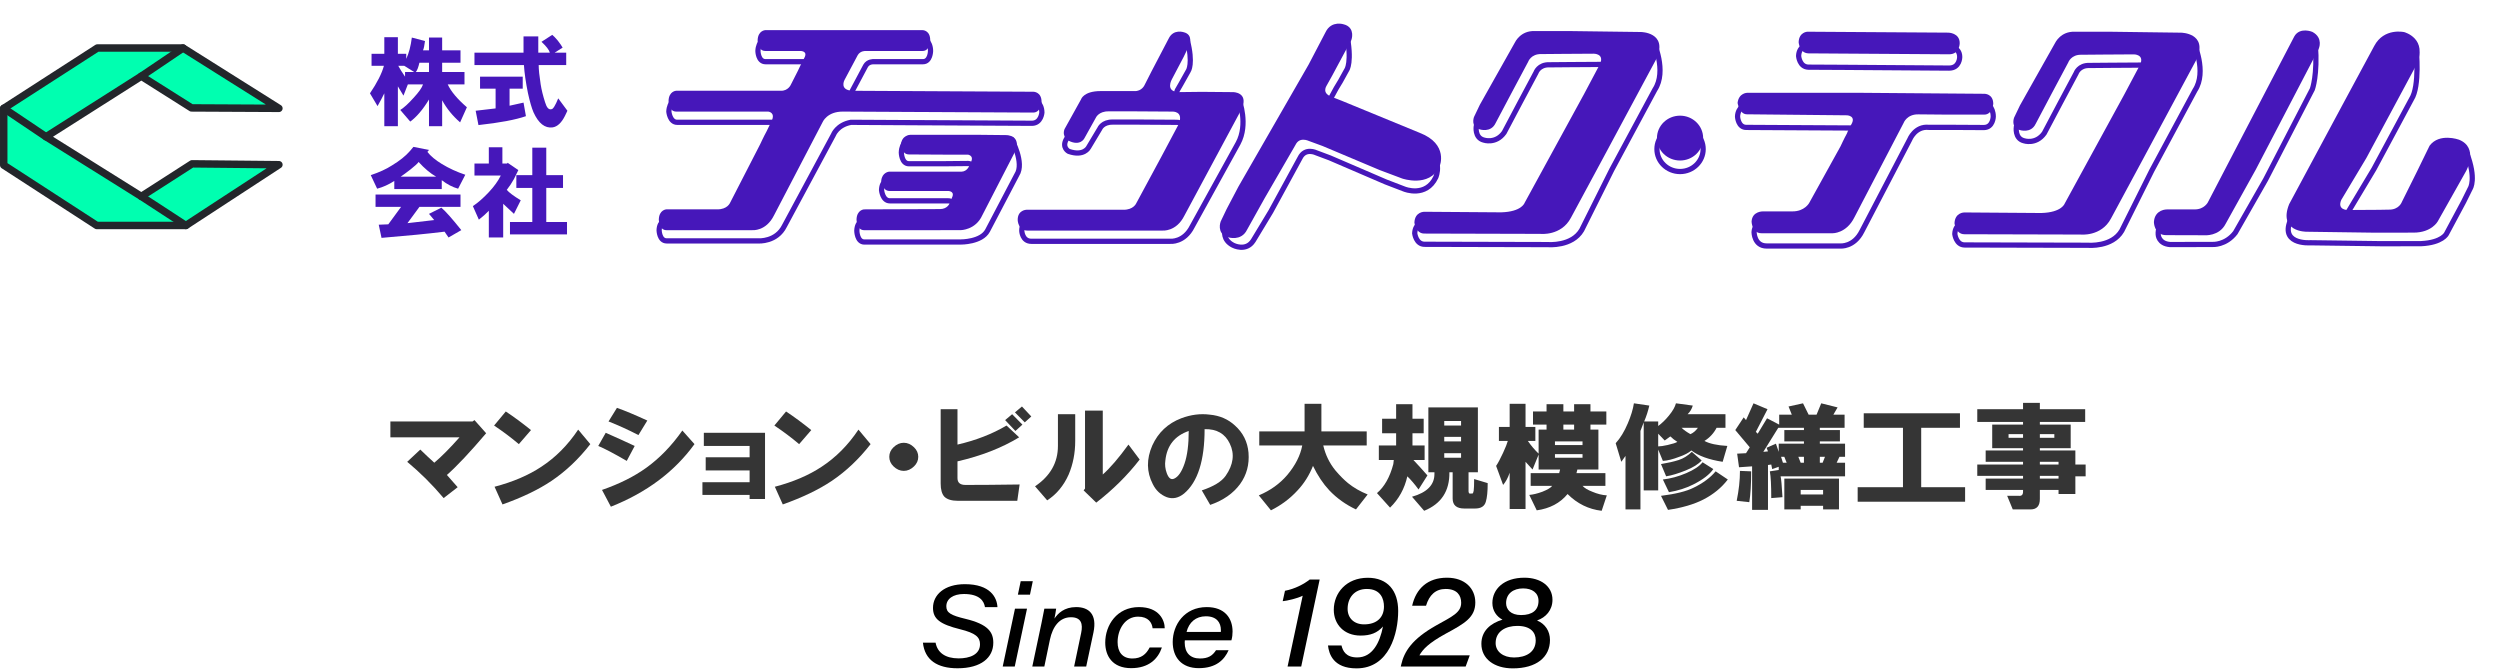 <?xml version="1.0" encoding="UTF-8" standalone="no"?><!DOCTYPE svg PUBLIC "-//W3C//DTD SVG 1.1//EN" "http://www.w3.org/Graphics/SVG/1.1/DTD/svg11.dtd"><svg width="100%" height="100%" viewBox="0 0 1373 368" version="1.1" xmlns="http://www.w3.org/2000/svg" xmlns:xlink="http://www.w3.org/1999/xlink" xml:space="preserve" xmlns:serif="http://www.serif.com/" style="fill-rule:evenodd;clip-rule:evenodd;stroke-linecap:round;stroke-linejoin:round;stroke-miterlimit:10;"><path d="M214.397,231.463l45.154,-0l1.025,-0.746l6.417,7.221c-8.896,10.458 -16.08,18.1 -21.555,22.912l5.905,6.725l-7.696,5.975c-6.159,-7.304 -12.829,-13.945 -20.013,-19.92l7.184,-6.725c2.562,2.491 5.129,4.9 7.695,7.22c3.934,-3.316 8.55,-7.966 13.855,-13.945l-37.971,-0l-0,-8.717Z" style="fill:#353535;fill-rule:nonzero;"/><path d="M271.609,267.325c10.091,-2.654 18.641,-6.308 25.654,-10.958c7.867,-5.146 14.625,-11.954 20.271,-20.421l6.666,7.971c-6.325,8.133 -13.425,14.858 -21.291,20.171c-7.184,4.817 -16.163,9.133 -26.938,12.95l-4.362,-9.713Zm-0.254,-33.62l6.412,-7.721c4.271,2.825 8.892,6.225 13.854,10.212l-6.671,7.721c-4.104,-3.487 -8.637,-6.887 -13.595,-10.212" style="fill:#353535;fill-rule:nonzero;"/><path d="M334.208,231.463l4.617,-7.471c4.275,1.496 9.833,3.821 16.679,6.975l-4.875,7.967c-5.817,-2.988 -11.292,-5.479 -16.421,-7.471m-3.591,37.604c9.575,-3.317 17.7,-7.383 24.37,-12.2c7.355,-5.312 13.938,-12.121 19.759,-20.425l6.666,7.475c-10.945,15.108 -26.254,26.567 -45.92,34.367l-4.875,-9.217Zm-2.055,-24.154l4.105,-7.225c5.3,2.329 10.604,4.733 15.908,7.225l-4.363,8.217c-7.183,-4.146 -12.4,-6.888 -15.65,-8.217" style="fill:#353535;fill-rule:nonzero;"/><path d="M385.774,264.836l25.912,-0l0,-6.475l-24.116,-0l-0,-7.225l24.116,-0l0,-6.225l-25.141,-0l-0,-7.221l33.608,-0l-0,36.358l-8.467,0l0,-2.241l-25.912,-0l-0,-6.971Z" style="fill:#353535;fill-rule:nonzero;"/><path d="M425.541,267.325c10.091,-2.654 18.641,-6.308 25.654,-10.958c7.867,-5.146 14.625,-11.954 20.271,-20.421l6.666,7.971c-6.325,8.133 -13.425,14.858 -21.291,20.171c-7.184,4.817 -16.163,9.133 -26.938,12.95l-4.362,-9.713Zm-0.254,-33.62l6.412,-7.721c4.271,2.825 8.892,6.225 13.854,10.212l-6.671,7.721c-4.104,-3.487 -8.637,-6.887 -13.595,-10.212" style="fill:#353535;fill-rule:nonzero;"/><path d="M496.349,258.61c-2.054,-0 -3.937,-0.83 -5.646,-2.492c-1.537,-1.492 -2.308,-3.238 -2.308,-5.229c0,-1.992 0.771,-3.738 2.308,-5.229c1.709,-1.659 3.592,-2.492 5.646,-2.492c2.054,-0 3.933,0.833 5.646,2.492c1.537,1.491 2.308,3.237 2.308,5.229c0,1.991 -0.771,3.737 -2.308,5.229c-1.713,1.662 -3.592,2.492 -5.646,2.492" style="fill:#353535;fill-rule:nonzero;"/><path d="M557.409,226.482l3.846,-3.237l5.133,5.479l-3.592,3.238l-5.387,-5.48Zm-5.388,4.234l3.846,-3.238l5.646,5.729l-3.85,3.484l-5.642,-5.975Zm-26.171,-5.975l0,19.425c10.092,-2.325 19.071,-5.813 26.938,-10.463l6.929,6.475c-9.579,5.817 -20.867,10.213 -33.867,13.2l0,9.217c0,2.487 1.455,3.733 4.363,3.733c8.037,0 17.958,-0.079 29.762,-0.25l-1.283,8.967l-32.583,-0c-3.425,-0 -5.9,-0.746 -7.438,-2.242c-1.375,-1.491 -2.054,-3.9 -2.054,-7.221l0,-40.841l9.233,-0Z" style="fill:#353535;fill-rule:nonzero;"/><path d="M595.122,269.318l0.771,-0.996l-0,-42.837l9.75,-0l-0,35.116c4.104,-3.65 8.804,-9.129 14.108,-16.437l6.158,8.221c-6.671,8.633 -14.625,16.52 -23.858,23.658l-6.929,-6.725Zm-26.684,-2.242c8.38,-5.641 12.575,-13.033 12.575,-22.166l0,-17.43l9.492,0l0,14.692c0,6.642 -1.2,12.788 -3.592,18.429c-2.737,6.146 -6.67,10.875 -11.8,14.196l-6.675,-7.721Z" style="fill:#353535;fill-rule:nonzero;"/><path d="M652.847,236.693c-7.695,2.658 -11.975,8.054 -12.829,16.187c-0.346,2.33 -0.087,4.65 0.771,6.975c1.025,2.825 2.392,3.821 4.104,2.988c2.221,-0.996 4.104,-3.738 5.646,-8.217c1.538,-4.483 2.308,-10.462 2.308,-17.933m11.8,40.596l-4.616,-7.971c6.496,-2.154 10.858,-4.813 13.083,-7.971c4.275,-6.137 5.042,-12.033 2.308,-17.679c-2.566,-5.479 -7.183,-8.133 -13.854,-7.971c0,17.271 -3.762,29.054 -11.287,35.367c-3.079,2.487 -6.246,3.15 -9.492,1.991c-3.425,-1.329 -5.987,-3.737 -7.696,-7.225c-3.425,-6.637 -3.508,-13.695 -0.258,-21.166c3.246,-7.138 8.55,-12.121 15.908,-14.942c5.3,-1.996 10.517,-2.654 15.65,-1.996c5.471,0.5 10.088,2.492 13.85,5.979c4.45,3.984 6.93,8.967 7.442,14.942c0.513,6.475 -1.025,12.204 -4.617,17.183c-3.766,5.15 -9.237,8.967 -16.421,11.459" style="fill:#353535;fill-rule:nonzero;"/><path d="M751.108,271.559l-6.413,8.217c-5.645,-2.654 -10.52,-6.142 -14.625,-10.459c-3.425,-3.65 -6.412,-8.133 -8.979,-13.445c-2.054,5.145 -4.875,9.629 -8.466,13.445c-4.105,4.484 -8.98,8.134 -14.625,10.959l-6.667,-8.217c6.325,-2.654 11.542,-6.392 15.646,-11.208c4.446,-5.313 7.183,-10.709 8.212,-16.188l-23.604,0l0,-7.721l24.883,0l0,-15.191l9.238,-0l-0,15.191l24.887,0l0,7.721l-23.858,0c1.192,5.146 3.417,9.713 6.667,13.696c2.396,2.825 4.704,5.15 6.929,6.975c3.079,2.488 6.671,4.567 10.775,6.225" style="fill:#353535;fill-rule:nonzero;"/><path d="M793.179,251.387l9.238,0l-0,-2.492l-9.238,0l0,2.492Zm0,-8.967l9.238,0l-0,-2.487l-9.238,-0l0,2.487Zm0,-8.716l9.238,-0l-0,-2.492l-9.238,0l0,2.492Zm-5.387,26.65l-0,-0.996l-3.334,-0l0,-35.617l27.196,0l0,35.617l-5.133,-0l-0,10.458c-0,0.334 0.083,0.667 0.258,0.996c0.342,0.333 0.6,0.417 0.771,0.25l1.025,0c0.342,0 0.596,-0.5 0.771,-1.496c0.166,-1.158 0.254,-3.316 0.254,-6.475l7.442,2.242c-0,4.65 -0.346,8.054 -1.025,10.212c-0.688,2.488 -2.654,3.734 -5.904,3.734l-5.901,-0c-4.274,-0 -6.412,-1.829 -6.412,-5.479l0,-14.442l-1.796,-0c0.167,10.296 -4.45,17.346 -13.854,21.167l-6.671,-7.721c8.209,-2.321 12.313,-6.475 12.313,-12.45m-31.554,10.458c4.104,-3.487 7.095,-8.796 8.979,-15.937l0.258,-2.242l-8.212,-0l-0,-7.971l9.495,0l0,-6.725l-7.7,0l0,-7.967l7.7,0l0,-7.97l8.975,-0l0,7.97l6.159,0l-0,7.967l-6.159,0l0,6.725l6.671,0l0,7.971l-6.154,-0c2.221,2.325 4.783,5.146 7.696,8.467l-4.875,7.72c-2.054,-2.82 -4.104,-5.233 -6.158,-7.225c-1.538,6.813 -4.705,12.538 -9.492,17.188l-7.183,-7.971Z" style="fill:#353535;fill-rule:nonzero;"/><path d="M858.604,235.945l5.9,0l0,-2.737l-5.9,-0l0,2.737Zm-4.621,15.442l15.138,0l-0,-1.992l-15.138,0l0,1.992Zm0,-6.975l15.138,0l-0,-1.992l-15.138,0l0,1.992Zm-10.775,-2.237l-4.104,-0c1.709,2.487 3.675,4.816 5.904,6.97l0,-13.2l4.359,0l-0,-2.737l-7.442,-0l0,-7.225l7.442,-0l-0,-3.983l9.237,-0l0,3.983l5.9,-0l0,-3.983l8.979,-0l0,3.983l8.721,-0l0,7.225l-8.721,-0l0,2.737l4.363,0l-0,21.917l-11.546,0l-0.517,1.992l15.909,-0l-0,6.975l-12.571,-0c1.029,1.162 2.821,2.241 5.392,3.237c2.729,1.163 5.383,1.829 7.949,1.992l-2.82,8.467c-7.184,-0.834 -13.43,-3.905 -18.729,-9.213c-4.105,4.979 -9.75,7.967 -16.934,8.963l-4.104,-8.467c2.05,-0.163 4.446,-0.746 7.183,-1.742c2.909,-1.162 4.7,-2.241 5.388,-3.237l-11.8,-0l-0,-6.975l15.65,-0l0.512,-1.992l-11.8,0l0,-8.217l-3.337,8.217l-3.85,-4.233l-0,25.9l-8.721,-0l0,-19.925c-0.858,2.658 -2.054,4.9 -3.592,6.725l-3.85,-10.459c1.025,-1.495 2.309,-3.9 3.85,-7.225c1.367,-2.987 2.221,-5.141 2.567,-6.47l-4.875,-0l0,-7.721l5.9,-0l0,-12.704l8.721,-0l-0,12.704l5.387,-0l0,7.721Z" style="fill:#353535;fill-rule:nonzero;"/><path d="M923.513,234.95c1.192,1.162 2.821,2.325 4.875,3.487c1.537,-0.662 2.904,-1.825 4.104,-3.487l-8.979,-0Zm11.546,18.925l5.9,3.737c-2.054,2.988 -5.734,5.813 -11.034,8.467c-3.937,1.992 -8.383,3.404 -13.337,4.233l-3.338,-6.97c4.271,-0.5 8.55,-1.659 12.83,-3.488c4.27,-1.825 7.266,-3.817 8.979,-5.979m-18.988,26.15l-3.85,-7.717c8.042,-0.996 14.025,-2.491 17.963,-4.487c5.129,-2.488 9.146,-5.475 12.058,-8.963l6.671,4.484c-3.425,4.479 -7.871,8.137 -13.346,10.958c-5.129,2.65 -11.629,4.562 -19.496,5.725m13.084,-31.875l5.391,4.729c-1.712,1.992 -4.621,3.825 -8.725,5.479c-4.104,1.663 -7.696,2.742 -10.775,3.238l-2.825,-6.725c3.938,-0.659 7.188,-1.409 9.75,-2.238c2.567,-0.829 4.963,-2.325 7.184,-4.483m-7.95,-5.479c-1.371,-0.829 -2.655,-1.825 -3.85,-2.992l-3.08,2.246l-3.591,-3.738l-0,6.975c1.196,0 2.908,-0.25 5.133,-0.75c2.904,-0.662 4.7,-1.245 5.388,-1.741m-0.771,-21.171l9.237,1.246c-0.516,1.829 -1.454,3.404 -2.825,4.733l20.784,0l-0,7.471l-4.875,-0c-1.542,2.987 -3.763,5.396 -6.671,7.221c2.733,1.496 6.925,2.408 12.571,2.741l-2.567,8.717c-7.525,-1.162 -13.254,-3.237 -17.188,-6.225c-1.537,1.329 -3.766,2.488 -6.67,3.483c-3.421,1.334 -6.413,2.08 -8.98,2.242l-2.566,-6.225l-0,22.413l-7.954,-0l-0,-37.355l-1.796,4.73l-0,43.087l-8.209,0l0,-29.387l-2.308,3.237l-3.079,-10.212c2.567,-2.821 4.787,-6.475 6.671,-10.959c1.708,-3.983 2.821,-7.633 3.337,-10.958l8.463,1.246c-0.684,2.991 -1.625,5.896 -2.821,8.716l7.696,0l-0,2.492c2.054,-1.496 4.016,-3.4 5.904,-5.729c2.05,-2.488 3.333,-4.733 3.846,-6.725" style="fill:#353535;fill-rule:nonzero;"/><path d="M999.451,254.125l1.538,0l1.283,-3.237l-2.821,-0l0,3.237Zm-10.521,17.434l12.313,-0l-0,-2.492l-12.313,0l0,2.492Zm-1.283,-20.671l1.283,3.237l1.796,0l0,-3.237l-3.079,-0Zm-7.696,28.887l0,-16.933l30.017,0l-0,16.933l-8.725,0l-0,-1.991l-12.313,-0l0,1.991l-8.979,0Zm-1.796,-28.887l1.025,3.237l2.055,0l-1.284,-3.237l-1.796,-0Zm-2.82,-7.221l1.537,4.483l0,-4.483l13.854,0l0,-1.246l-10.775,0l0,-6.225l10.775,0l0,-1.246l-14.108,0l-8.213,13.2l2.567,-0.25l-0.771,-1.991l5.134,-2.242Zm-21.55,31.379c1.195,-5.808 1.795,-11.287 1.795,-16.437l6.159,0.25c-0,7.141 -0.346,12.787 -1.029,16.933l-6.925,-0.746Zm43.87,-47.316l2.563,-6.23l8.979,2.242l-2.308,3.988l6.158,-0l0,7.22l-13.596,0l0,1.246l11.034,0l-0,6.225l-11.034,0l0,1.246l13.854,0l0,7.221l-3.079,-0l-1.541,3.237l4.62,0l0,7.471l-35.408,0c0.342,1.334 0.683,5.15 1.029,11.459l-6.158,0.495c-0,-6.97 -0.254,-11.866 -0.767,-14.691l4.871,-0.746l0,-1.746l-3.592,1.246l-0.512,-2.492l-1.796,0.25l0,24.654l-8.725,0l0,-23.908l-7.179,0.5l-1.029,-7.471l4.875,-0.25l2.054,-3.237l-7.954,-9.463l4.616,-6.975l1.284,1.496l4.108,-9.217l7.692,3.238l-6.413,12.454l1.029,0.996l5.13,-8.467l6.67,3.484l0,-5.475l6.925,-0l-1.791,-4.484l7.95,-1.746l3.079,6.23l4.362,-0Z" style="fill:#353535;fill-rule:nonzero;"/><path d="M1020.23,267.575l24.883,-0l0,-32.625l-21.55,-0l0,-7.971l52.85,-0l0,7.971l-21.291,-0l-0,32.625l24.112,-0l0,7.97l-59.004,0l-0,-7.97Z" style="fill:#353535;fill-rule:nonzero;"/><path d="M1120.29,262.841l10.258,0l-0,-1.496l-10.258,0l-0,1.496Zm-0,-7.721l10.258,0l-0,-1.495l-10.258,-0l-0,1.495Zm-0,-14.691l7.95,-0l-0,-1.992l-7.95,0l-0,1.992Zm-17.188,-0l7.95,-0l0,-1.992l-7.95,0l0,1.992Zm7.95,-15.692l-0,-3.483l9.238,-0l-0,3.483l24.887,0l0,6.975l-24.887,0l-0,1.496l16.933,-0l-0,12.95l-16.933,-0l-0,1.246l19.499,-0l0,7.716l5.642,0l0,6.475l-5.642,0l0,9.717l-9.237,0l0,-2.242l-10.262,0l-0,4.98c-0,3.816 -1.713,5.729 -5.13,5.729l-9.75,-0l-3.079,-7.471l6.413,-0c1.541,0.167 2.308,-0.583 2.308,-2.242l-0,-0.996l-20.521,0l0,-6.229l20.521,0l-0,-1.491l-25.137,-0l-0,-6.23l25.137,0l-0,-1.491l-20.521,-0l0,-6.225l20.521,-0l-0,-1.246l-16.933,-0l-0,-12.95l16.933,-0l-0,-1.496l-25.137,0l-0,-6.975l25.137,0Z" style="fill:#353535;fill-rule:nonzero;"/><path d="M153.171,59.502l-52.646,-33.13l-47.071,0l-51.408,33.13l-0,31.195l51.1,33.134l48.929,-0l51.096,-33.375l-47.692,-0.484l-27.871,17.896l-52.333,-32.766l52.333,-33.255l27.563,17.413l48,0.242Z" style="fill:#00ffb0;fill-rule:nonzero;stroke:#23262b;stroke-width:4.09px;"/><path d="M2.048,59.502l23.225,15.6" style="fill:none;fill-rule:nonzero;stroke:#23262b;stroke-width:4.09px;"/><path d="M77.61,41.848l22.916,-15.479" style="fill:none;fill-rule:nonzero;stroke:#23262b;stroke-width:4.09px;"/><path d="M77.61,107.869l24.462,15.962" style="fill:none;fill-rule:nonzero;stroke:#23262b;stroke-width:4.09px;"/><path d="M228.371,39.554l7.229,0l0,-5.104l-5.258,-0c-0.583,2.554 -1.242,4.254 -1.971,5.104m-9.637,-3.404c0.729,1.421 1.971,3.404 3.721,5.958l-0,-2.554l5.041,0l-5.479,-3.404l-3.283,-0Zm4.379,-6.592l-0,2.767c1.458,-3.117 2.483,-7.017 3.067,-11.696l7.229,1.913c-0.292,2.412 -0.654,4.112 -1.096,5.104l3.287,-0l0,-7.017l7.23,0l-0,7.017l10.079,-0l-0,6.804l-10.079,-0l-0,5.104l12.266,0l0,6.804l-9.2,0c1.754,3.829 5.259,8.013 10.517,12.55l-3.725,8.292c-4.092,-3.542 -7.375,-7.583 -9.858,-12.121l-0,14.246l-7.23,-0l0,-14.671c-3.362,5.529 -6.791,9.567 -10.295,12.121l-5.48,-6.379c2.046,-1.275 4.455,-3.475 7.234,-6.592c2.916,-3.121 4.671,-5.6 5.254,-7.446l-8.325,0l-2.408,6.167l-3.067,-5.104l-0,21.904l-7.45,-0l-0,-18.075c-1.021,2.125 -2.263,4.467 -3.721,7.017l-4.162,-7.017c3.941,-5.813 6.495,-10.846 7.666,-15.1l-6.791,-0l-0,-6.592l7.008,0l-0,-9.141l7.45,-0l-0,9.141l4.6,0Z" style="fill:#4617ba;fill-rule:nonzero;"/><path d="M279.853,48.698l0,9.359l7.667,-1.705l1.317,7.446c-5.696,1.984 -14.388,3.613 -26.071,4.892l-1.533,-7.871l10.954,-1.275l-0,-10.846l-8.546,0l-0,-6.591l23.442,-0l-0,6.591l-7.23,0Zm23.442,-29.558c0.729,0.567 1.75,1.629 3.067,3.187c1.312,1.705 2.191,2.98 2.629,3.83l-4.383,2.766l6.354,0l-0,6.804l-15.117,0c0,2.413 0.363,5.955 1.096,10.634c0.437,2.837 1.237,6.096 2.408,9.779c0.879,2.979 2.046,4.254 3.509,3.829c0.875,0 2.112,-1.983 3.72,-5.954l5.042,6.804l-1.317,2.767c-1.9,3.825 -4.162,5.954 -6.791,6.379c-4.238,0.567 -7.742,-2.2 -10.513,-8.296c-1.025,-2.408 -2.05,-5.954 -3.066,-10.629c-1.171,-5.813 -1.905,-10.917 -2.192,-15.313l-27.167,0l0,-6.804l26.946,0l0,-8.933l8.108,-0l0,8.933l6.35,0c-0.437,-1.562 -1.97,-3.546 -4.6,-5.958l5.917,-3.825Z" style="fill:#4617ba;fill-rule:nonzero;"/><path d="M220.047,97.038l19.495,0c-3.212,-1.841 -6.425,-4.537 -9.637,-8.079c-0.583,0.85 -2.046,2.196 -4.383,4.038c-2.188,1.7 -4.017,3.05 -5.475,4.041m26.287,33.388l-2.187,-3.192c-9.205,1.133 -20.742,2.267 -34.617,3.404l-1.533,-7.229l5.258,-0.212l7.012,-9.571l-14.02,-0l-0,-6.804l46.662,-0l0,6.804l-22.567,-0l-6.57,8.933l14.679,-1.704l-2.85,-3.4l6.791,-3.404c2.334,1.987 5.988,6.096 10.955,12.333l-7.013,4.042Zm-21.25,-47.425l1.971,-2.338l8.546,1.7l-0.875,1.067c1.75,2.267 4.379,4.462 7.883,6.592c3.946,2.412 8.25,4.395 12.929,5.954l-3.946,7.654c-3.066,-0.85 -6.062,-2.408 -8.983,-4.679l0,4.891l-26.067,0l0,-4.466c-3.066,1.987 -6.208,3.404 -9.42,4.254l-3.505,-7.442c4.671,-1.558 8.542,-3.329 11.609,-5.316c4.237,-2.555 7.521,-5.175 9.858,-7.871" style="fill:#4617ba;fill-rule:nonzero;"/><path d="M280.072,121.919l12.267,0l-0,-18.712l-8.763,-0l0,-7.021l8.763,-0l-0,-15.096l7.671,-0l-0,15.096l9.2,-0l-0,7.021l-9.2,-0l-0,18.712l11.391,0l0,6.804l-31.329,0l0,-6.804Zm-5.037,-25.521l-14.459,0l0,-6.591l7.884,-0l-0,-8.93l7.45,0l-0,8.93l2.629,-0l0.221,-0.425l5.912,4.041c-0.587,1.275 -1.387,2.909 -2.408,4.892c-1.171,2.125 -2.488,4.112 -3.946,5.954c1.167,1.417 3.725,3.333 7.671,5.742l-3.725,7.441c-2.192,-1.983 -4.163,-3.825 -5.917,-5.529l0,18.504l-7.887,0l-0,-14.675c-1.313,1.417 -3.142,3.05 -5.475,4.892l-3.288,-7.446c2.775,-1.837 5.696,-4.391 8.763,-7.654c2.92,-3.117 5.112,-6.167 6.575,-9.146" style="fill:#4617ba;fill-rule:nonzero;"/><path d="M730.488,40.651l6.641,-12.384l3.679,-6.75c0,0 2.013,-5.412 -3.108,-6.745c0,-0 -5.758,-2.042 -8.4,3.508l-9.346,17.871l-38.508,66.954l-6.492,12.333l-3.221,6.734c0,-0 -2.012,5.412 3.105,6.741c-0,0 6.137,2.134 8.779,-3.416l9.625,-17.255l16.937,-29.275c2.888,-5.916 9.117,-2.9 9.117,-2.9l7.567,2.775l31.341,13.205l12.375,4.65c0,-0 13.838,4.729 18.688,-5.784c-0,0 4.775,-10.816 -9.942,-16.566l-42.962,-17.667l-5.455,-2.129c-7.187,-2.679 -3.658,-8.096 -3.658,-8.096l3.238,-5.804Z" style="fill:#4617ba;fill-rule:nonzero;stroke:#4617ba;stroke-width:2.87px;stroke-linecap:butt;stroke-linejoin:miter;"/><path d="M733.829,48.509l2.362,-3.912l3.396,-6.15c0,-0 3.258,-4.117 -0.129,-20.859c-0,0 -2.146,0.988 -4.738,6.534l-11.229,19.879l-41.875,64.9l-6.354,12.329l-2.542,5.421c0,-0 -1.379,5.066 4.517,8.054c0,-0 7.075,3.708 11.05,-2.558l9.638,-15.959l16.016,-29.379c2.829,-5.917 8.942,-2.892 8.942,-2.892l7.425,2.78l30.754,13.229l10.179,3.908c0,0 11.921,4.883 17.313,-6.529c-0,-0 4.596,-10.554 -6.788,-15.063l-42.158,-17.7l-5.354,-2.133c-7.054,-2.683 -3.596,-8.1 -3.596,-8.1l3.171,-5.8Z" style="fill:none;fill-rule:nonzero;stroke:#4617ba;stroke-width:2.87px;stroke-linecap:butt;stroke-linejoin:miter;"/><path d="M506.686,67.388l60.179,0.317c4.913,-0.142 5.338,-5.85 5.338,-5.85c-0,-5.575 -4.458,-7.596 -4.458,-7.596l-95.046,1.488c-7.688,-0.267 -4.542,-5.988 -4.542,-5.988l7.238,-13.583c1.412,-2.488 4.375,-2.296 4.375,-2.296l27.129,-0c4.062,-0 4.154,-5.854 4.154,-5.854c-0,-5.579 -4.154,-7.596 -4.154,-7.596l-86.484,-0c0,-0 -3.979,2.192 -4.154,7.596c0,-0 0.088,5.854 4.154,5.854l21.284,-0c-0,-0 4.521,-0.163 2.233,3.912c-1.383,2.471 -3.492,7.017 -3.492,7.017l-3.845,7.563c-0,-0 -1.463,3.537 -5.617,3.366l-59.488,-2.016c0,-0 -3.975,2.187 -4.154,7.591c0,0 0.517,5.859 4.584,5.859l52.254,-0c-0,-0 4.241,0.408 1.762,5.337c-1.271,2.525 -2.712,5.592 -2.712,5.592c-1.384,2.466 -3.492,7.012 -3.492,7.012l-16.533,32.175c-0,0 -1.475,3.659 -7.046,3.571l-30.008,0c-0,0 -3.98,0.175 -4.155,5.579c0,0 0.088,5.854 4.155,5.854l50.429,0c-0,0 9.829,0.7 14.25,-8.225l26.891,-50.02c0,-0 2.034,-5.48 9.638,-6.875l39.333,0.216Z" style="fill:none;fill-rule:nonzero;stroke:#4617ba;stroke-width:2.87px;stroke-linecap:butt;stroke-linejoin:miter;"/><path d="M504.438,61.5l62.9,0.321c4.392,0.067 4.692,-5.854 4.692,-5.854c-0,-5.575 -4.455,-5.579 -4.455,-5.579l-99.204,-0.529c-7.687,-0.267 -4.541,-5.988 -4.541,-5.988l7.237,-13.583c1.417,-2.488 4.375,-2.296 4.375,-2.296l31.283,0c4.067,0 4.159,-5.854 4.159,-5.854c-0,-5.579 -4.159,-5.579 -4.159,-5.579l-86.479,-0c0,-0 -3.979,0.171 -4.154,5.579c0,-0 0.088,5.854 4.154,5.854l19.204,0c0,0 4.521,-0.162 2.234,3.913c-1.384,2.47 -3.492,7.016 -3.492,7.016l-3.846,7.563c0,-0 -1.462,3.537 -5.616,3.366l-57.409,0c0,0 -3.975,0.171 -4.154,5.575c0,0 0.088,5.859 4.154,5.859l50.604,-0c0,-0 4.242,0.408 1.763,5.337c-1.271,2.525 -2.713,5.592 -2.713,5.592c-1.383,2.467 -3.491,7.012 -3.491,7.012l-16.534,32.175c0,0 -1.475,3.659 -7.045,3.571l-27.93,0c0,0 -3.979,0.175 -4.154,5.579c0,0 0.088,5.855 4.154,5.855l47.2,-0c0,-0 7.513,0.754 11.93,-8.171l26.654,-51.117c-0,0 2.429,-5.942 11.266,-5.833l41.413,0.216Z" style="fill:#4617ba;fill-rule:nonzero;"/><path d="M505.038,98.59l23.267,-0.15c3.279,-0.163 4.317,-2.98 4.317,-2.98l1.083,-2.483c1.142,-3.112 -1.967,-3.183 -1.967,-3.183l-13.362,0.129l-19.209,-0c-4.062,-0 -4.154,-6.15 -4.154,-6.15c0.179,-5.675 4.154,-7.875 4.154,-7.875l39.355,-0l17.096,0.642c-0,-0 7.108,12.891 2.825,19.433l-16.084,30.679c-3.396,6.358 -14.646,6.25 -14.646,6.25l-52.991,0.017c-4.067,-0 -4.155,-6.15 -4.155,-6.15c0.18,-5.675 4.155,-5.854 4.155,-5.854l41.716,-0.171c4.054,-0 5.234,-3.25 5.234,-3.25l1.587,-4c1.113,-3.284 -2.562,-3.192 -2.562,-3.192l-31.98,0c-4.066,0 -4.575,-5.896 -4.575,-5.896c0.18,-5.675 4.155,-5.854 4.155,-5.854l16.741,0.038" style="fill:none;fill-rule:nonzero;stroke:#4617ba;stroke-width:2.87px;stroke-linecap:butt;stroke-linejoin:miter;"/><path d="M488.267,94.283l39.858,0c3.279,-0.158 4.329,-3.533 4.329,-3.533l1.079,-2.363c1.146,-2.962 -1.904,-3.458 -1.904,-3.458l-13.141,0l-19.271,-0.108c-4.067,-0 -4.371,-5.196 -4.371,-5.196c0.175,-5.408 5.025,-5.579 5.025,-5.579l38.483,-0l14.329,0.154c0,-0 8.438,-0.021 4.888,8.896l-18.096,35.137c-3.683,8.171 -11.933,8.171 -11.933,8.171l-52.988,0.017c-4.066,-0 -4.154,-5.854 -4.154,-5.854c0.175,-5.409 4.154,-5.58 4.154,-5.58l41.717,-0.158c4.05,0 5.233,-3.096 5.233,-3.096l1.584,-3.808c1.112,-3.129 -2.559,-3.042 -2.559,-3.042l-31.983,0c-4.063,0 -4.571,-5.608 -4.571,-5.608c0.458,-4.675 4.292,-4.992 4.292,-4.992Z" style="fill:#4617ba;fill-rule:nonzero;"/><path d="M648.657,45.988l3.917,-6.991c-0,-0 2.912,-3.921 -0.567,-17.217c0,-0 -5.308,-0.213 -7.954,5.337l-9.342,17.875l-3.85,7.563c0,-0 -1.462,3.537 -5.616,3.367l-7.646,-0.013l-10.867,0c-9.508,0 -10.8,4.592 -10.8,4.592l-10.258,15.871c-2.742,4.766 1.308,6.779 1.308,6.779c8.279,2.879 10.825,-2.125 10.825,-2.125l6.233,-10.409c0,0 1.488,-3.658 7.096,-3.57l14.046,-0l20.792,0.133c-0,-0 6.55,-0.454 3.621,6.875l-9.338,17.554l-13.975,25.908c0,0 -1.487,3.663 -7.096,3.575l-53.221,0c0,0 -4.92,0.1 -4.8,5.734c0,-0 0.225,5.712 5.271,5.7l76.325,-0c0,-0 7.563,0.75 12.013,-8.171l25.208,-45.696c5.625,-10.4 0.675,-23.383 0.675,-23.383l-18.454,-0.954l-12.6,0.145c-5.158,0.134 -3.033,-4.858 -3.033,-4.858l2.087,-3.621Z" style="fill:none;fill-rule:nonzero;stroke:#4617ba;stroke-width:2.87px;stroke-linecap:butt;stroke-linejoin:miter;"/><path d="M650.093,31.2l3.22,-6.734c0,0 2.013,-5.412 -3.104,-6.741c0,-0 -5.762,-2.042 -8.404,3.508l-9.346,17.871l-3.846,7.562c0,0 -1.462,3.538 -5.616,3.367l-7.646,-0.013l-10.867,0c-9.512,0 -10.8,4.592 -10.8,4.592l-9.062,16.329c-1.584,4.304 2.191,6.321 2.191,6.321c6.529,3.279 8.713,-1.271 8.713,-1.271l6.266,-11.262c0,-0 1.488,-3.659 7.096,-3.571l14.046,-0l20.792,0.133c-0,0 6.55,-0.454 3.621,6.875l-9.338,17.554l-13.975,25.913c0,-0 -1.487,3.658 -7.096,3.571l-53.221,-0c0,-0 -4.925,0.1 -4.8,5.733c0,0 0.225,5.713 5.271,5.7l74.246,0c0,0 7.563,0.75 12.013,-8.171l31.679,-58.966c3.55,-8.917 -4.888,-8.896 -4.888,-8.896l-17.283,-0.154l-12.6,0.145c-7.688,-0.262 -3.754,-7.062 -3.754,-7.062l6.491,-12.333Z" style="fill:#4617ba;fill-rule:nonzero;"/><path d="M810.77,69.327c-0,0 -1.034,6.258 4.083,7.592c-0,-0 6.625,2.337 11.242,-4.146l8.687,-16.425l8.792,-16.483c-0,-0 1.5,-4.488 7.383,-4.28l11.517,-0.1l17.087,-0.108c0,0 5.954,-0.1 3.546,5.55l-8.783,16.554l-32.679,59.813c-0,-0 -1.575,4.908 -12.888,5.208l-46.346,-0.308c0,-0 -5.216,-0.088 -5.446,5.975c0,-0 0.692,5.983 5.4,5.991l67.93,0.171c-0,0 13.095,1.125 18.395,-8.016l16.442,-32.946l23.733,-44.146c6.721,-10.2 -0.704,-26.288 -0.704,-26.288l-50.246,0l-10.633,0.017c-7.892,-0.371 -10.921,6.175 -10.921,6.175l-11.8,20.946l-9.587,13.342l-4.204,5.912" style="fill:none;fill-rule:nonzero;stroke:#4617ba;stroke-width:2.87px;stroke-linecap:butt;stroke-linejoin:miter;"/><path d="M809.5,64.286c0,-0 -2.012,5.412 3.109,6.741c-0,0 6.133,2.134 8.775,-3.416l9.071,-17.15l8.791,-16.484c0,0 1.504,-4.487 7.384,-4.279l11.516,-0.1l17.088,-0.108c-0,-0 5.958,-0.1 3.546,5.55l-8.784,16.554l-32.679,59.813c0,-0 -1.571,4.908 -12.887,5.208l-42.192,-0.308c-0,-0 -5.213,-0.088 -5.446,5.97c0,0 0.696,5.984 5.404,5.996l63.775,0.171c0,0 11.4,1.288 16.754,-8.792l17.746,-32.925l29.521,-54.958c5.783,-14.05 -8.75,-14.192 -8.75,-14.192l-39.896,-0.529l-7.758,0l-10.633,0.017c-7.892,-0.375 -10.921,6.171 -10.921,6.171l-11.8,20.95l-7.513,13.366l-3.221,6.734Z" style="fill:#4617ba;fill-rule:nonzero;"/><path d="M935.371,81.891c-0,-6.798 -5.685,-12.316 -12.688,-12.316c-7.002,-0 -12.687,5.518 -12.687,12.316c-0,6.798 5.685,12.317 12.687,12.317c7.003,-0 12.688,-5.519 12.688,-12.317Z" style="fill:none;stroke:#4617ba;stroke-width:2.87px;stroke-linecap:butt;stroke-linejoin:miter;"/><path d="M935.371,75.839c-0,6.804 -5.679,12.316 -12.688,12.316c-7.008,0 -12.687,-5.512 -12.687,-12.316c-0,-6.804 5.679,-12.317 12.687,-12.317c7.009,0 12.688,5.513 12.688,12.317" style="fill:#4617ba;fill-rule:nonzero;"/><path d="M1013.72,36.995l56.704,0.4c5.846,0.017 5.846,-6.05 5.846,-6.05c0.037,-5.8 -6.296,-5.842 -6.296,-5.842l-77.35,-0.508c0,-0 -4.617,0.15 -4.821,5.767c0,-0 0.417,5.991 5.367,6.125l20.55,0.108Z" style="fill:none;fill-rule:nonzero;stroke:#4617ba;stroke-width:2.87px;stroke-linecap:butt;stroke-linejoin:miter;"/><path d="M1026.22,58.544l-66.637,-2.017c-0,0 -5.317,2.263 -5.317,7.592c-0,0 0.3,5.996 4.962,5.854l59.267,0.329c0,0 5.317,-0.166 2.3,5.78c-1.279,2.52 -2.329,4.825 -2.329,4.825c-1.388,2.466 -3.492,7.012 -3.492,7.012l-17.208,31.104c-0,0 -2.513,4.704 -9.254,4.642l-18.971,-1.758c-0,-0 -5.933,-0.125 -6.2,5.629c-0,-0 0.054,7.575 6.925,7.562l40.396,0c-0,0 7.516,0.75 11.933,-8.171l26.204,-50.262c0,-0 2.975,-7.542 10.559,-6.717l13.554,0l16.683,0.092c4.979,-0.079 5.104,-5.988 5.104,-5.988c0,-5.579 -3.875,-7.525 -3.875,-7.525l-64.604,2.017Z" style="fill:none;fill-rule:nonzero;stroke:#4617ba;stroke-width:2.87px;stroke-linecap:butt;stroke-linejoin:miter;"/><path d="M1009.57,29.419l60.858,0.4c5.846,0.017 5.846,-6.05 5.846,-6.05c0.042,-5.8 -6.292,-5.842 -6.292,-5.842l-77.35,-0.508c0,0 -4.616,0.15 -4.82,5.767c-0,-0 0.416,5.991 5.366,6.125l16.392,0.108Z" style="fill:#4617ba;fill-rule:nonzero;"/><path d="M1022.07,50.968l-62.479,-0c0,-0 -4.683,-0 -5.316,5.579c-0,0 1.025,6.225 5.091,6.225l55.071,0.554c0,0 5.213,0.275 2.208,5.179c-1.479,2.417 -2.329,4.825 -2.329,4.825c-1.387,2.467 -3.491,7.013 -3.491,7.013l-17.209,31.104c0,0 -2.512,4.704 -9.254,4.646l-16.192,-0c0,-0 -5.933,-0.129 -6.2,5.629c0,0 0.184,6.392 5.455,6.375l39.05,0c-0,0 7.554,0.179 11.97,-8.746l27.021,-51.825c0,0 1.767,-4.937 8.309,-4.725l15.15,0.138l20.8,-0c4.391,0.066 4.979,-5.85 4.979,-5.85c-0,-5.579 -4.763,-5.584 -4.763,-5.584l-67.871,-0.537Z" style="fill:#4617ba;fill-rule:nonzero;"/><path d="M1227.66,127.782c-5.345,6.963 -12.483,6.471 -12.483,6.471l-23.325,0.054c-6.404,-0.466 -6.554,-5.437 -6.554,-5.437c-0.438,-6.133 4.837,-8.388 4.837,-8.388l19.234,2.017c6.271,0.058 8.608,-4.646 8.608,-4.646l12.567,-24.146l27.475,-52.72l7.4,-14.2c2.325,-4.242 6.191,-2.13 6.191,-2.13c1.25,16.459 -1.666,24.342 -1.666,24.342l-25.684,49.679l-16.6,29.104Z" style="fill:none;fill-rule:nonzero;stroke:#4617ba;stroke-width:2.87px;stroke-linecap:butt;stroke-linejoin:miter;"/><path d="M1356.64,103.524c-0,0 3.562,-5.2 -1.942,-19.621c0,0 -10.846,-5.058 -16.233,2.196l-6.942,14.242l-8.242,16.562c0,0 -1.504,4.492 -7.387,4.284l-5.279,0.095l-17.088,0.109c0,-0 -5.954,0.104 -3.546,-5.546l13.78,-23.008l20.616,-38.384c4.659,-7.137 2.617,-27.296 2.617,-27.296c-0,0 -13.525,-6.004 -18.879,4.075l-17.746,32.921l-31.092,54.013c-9.325,16.579 9.542,15.158 9.542,15.158l38.596,0.513l7.762,-0l14.471,-0.021c11.683,-0.55 13.979,-5.446 13.979,-5.446l9.409,-17.579l3.604,-7.267Z" style="fill:none;fill-rule:nonzero;stroke:#4617ba;stroke-width:2.87px;stroke-linecap:butt;stroke-linejoin:miter;"/><path d="M1221.02,122.312c-3.067,6.012 -10.096,5.454 -10.096,5.454l-21.3,-0.063c-5.271,0 -5.258,-5.816 -5.258,-5.816l-0,0.187c0.246,-5.758 5.771,-5.629 5.771,-5.629l15.075,-0c6.275,0.062 8.612,-4.646 8.612,-4.646l12.567,-24.146l27.471,-52.716l7.404,-14.2c2.325,-4.242 8.037,-1.938 8.037,-1.938c5.092,2.679 2.792,7.492 2.792,7.492l-34.538,66.271l-16.537,29.75Z" style="fill:#4617ba;fill-rule:nonzero;stroke:#4617ba;stroke-width:2.87px;stroke-linecap:butt;stroke-linejoin:miter;"/><path d="M1354.42,93.864c0,0 7.046,-12.758 -3.954,-17.15c0,0 -10.771,-3.921 -16.154,3.333l-6.942,14.238l-8.241,16.567c-0,-0 -1.505,4.487 -7.388,4.283l-5.279,0.096l-17.088,0.108c0,0 -5.958,0.104 -3.545,-5.55l13.775,-23.004l27.333,-50.883c6.829,-14.784 -6.563,-18.271 -6.563,-18.271c0,-0 -11.058,-2.534 -16.412,7.546l-17.746,32.925l-29.012,54.012c-6.15,15.35 9.537,15.158 9.537,15.158l36.521,0.509l7.758,-0l14.475,-0.021c9.988,0.021 13.313,-6.167 13.313,-6.167l11.804,-20.95l3.808,-6.779Z" style="fill:#4617ba;fill-rule:nonzero;"/><path d="M1107.39,69.698c-0,0 -1.034,6.259 4.087,7.592c0,-0 6.621,2.337 11.238,-4.146l8.687,-16.425l8.792,-16.483c-0,-0 1.5,-4.488 7.383,-4.279l11.517,-0.1l17.087,-0.109c0,0 5.959,-0.1 3.546,5.55l-8.783,16.554l-32.679,59.813c-0,-0 -1.575,4.908 -12.888,5.208l-46.346,-0.304c0,0 -5.216,-0.092 -5.446,5.971c0,-0 0.692,5.983 5.4,5.992l67.929,0.17c0,0 13.096,1.125 18.396,-8.016l16.442,-32.946l23.733,-44.146c6.721,-10.2 -0.704,-26.287 -0.704,-26.287l-50.246,-0l-10.633,0.016c-7.892,-0.371 -10.921,6.175 -10.921,6.175l-11.8,20.946l-9.587,13.342l-4.205,5.912" style="fill:none;fill-rule:nonzero;stroke:#4617ba;stroke-width:2.87px;stroke-linecap:butt;stroke-linejoin:miter;"/><path d="M1106.12,64.657c0,0 -2.012,5.413 3.109,6.742c-0,-0 6.133,2.133 8.775,-3.417l9.071,-17.15l8.791,-16.483c0,-0 1.504,-4.488 7.384,-4.279l11.516,-0.1l17.088,-0.109c-0,0 5.958,-0.1 3.546,5.55l-8.784,16.554l-32.679,59.813c0,-0 -1.571,4.908 -12.887,5.208l-42.192,-0.308c-0,-0 -5.213,-0.088 -5.446,5.971c0,-0 0.696,5.983 5.404,5.996l63.775,0.17c0,0 11.4,1.288 16.754,-8.791l17.746,-32.921l29.521,-54.958c5.783,-14.055 -8.75,-14.196 -8.75,-14.196l-39.896,-0.529l-7.758,-0l-10.633,0.016c-7.892,-0.375 -10.921,6.171 -10.921,6.171l-11.8,20.95l-7.513,13.367l-3.221,6.733Z" style="fill:#4617ba;fill-rule:nonzero;"/><path d="M513.823,352.957c1.017,5.492 5.355,8.63 12.692,8.63c5.933,-0 11.704,-2.034 11.704,-7.763c0,-3.933 -2.412,-6.129 -10.958,-8.246c-10.925,-2.729 -14.863,-5.579 -14.863,-11.733c0,-7.158 6.225,-13.017 17.53,-13.017c13.95,0 17.629,7.342 17.87,12.613l-6.854,-0c-0.508,-3.204 -2.804,-7.213 -11.571,-7.213c-5.983,0 -9.65,2.725 -9.65,6.746c0,3.529 2.425,4.963 10.592,6.917c12.325,2.983 15.204,7.266 15.204,13.1c0,8.137 -6.616,14.025 -19.629,14.025c-11.121,-0 -18.025,-4.517 -19.021,-14.059l6.954,0Z" style="fill-rule:nonzero;"/><path d="M560.572,319.197l6.638,0l-1.546,7.383l-6.638,0l1.546,-7.383Zm-3.146,15.092l6.609,-0l-6.742,31.787l-6.608,0l6.741,-31.787Z" style="fill-rule:nonzero;"/><path d="M571.965,342.305c0.563,-2.683 1.159,-5.692 1.592,-8.017l6.479,0c-0.196,1.567 -0.579,3.754 -0.937,5.442c1.921,-2.846 5.341,-6.317 11.904,-6.317c7,0 11.625,3.909 9.521,13.942l-3.988,18.721l-6.633,-0l3.875,-18.5c1.025,-4.838 0.129,-8.588 -5.604,-8.588c-6.238,0 -10.029,5.071 -11.55,12.263l-3.079,14.825l-6.609,-0l5.029,-23.771Z" style="fill-rule:nonzero;"/><path d="M638.109,355.605c-2.112,6.216 -7.129,11.345 -16.867,11.345c-10.42,0 -14.245,-6.85 -14.245,-14.016c-0,-9.613 6.391,-19.521 18.533,-19.521c11.246,-0 14.146,7.417 14.137,11.642l-6.658,-0c-0.329,-3.075 -2.321,-6.392 -7.967,-6.392c-7.254,-0 -11.254,7.1 -11.254,13.992c0,5.291 2.538,8.991 8.129,8.991c4.821,0 7.559,-2.325 9.467,-6.041l6.725,-0Z" style="fill-rule:nonzero;"/><path d="M670.48,347.06c0,-0.088 0.033,-0.513 0.033,-1.005c0,-4.108 -2.3,-7.591 -8.254,-7.591c-5.542,-0 -9.283,3.325 -10.604,8.596l18.825,-0Zm-19.771,4.616c-0.033,0.3 -0.071,0.796 -0.071,1.225c0,5.55 3.025,8.742 8.35,8.742c4.488,-0 6.884,-1.471 8.863,-4.567l6.908,0c-2.329,5.288 -6.883,9.875 -16.379,9.875c-9.529,0 -14.325,-5.987 -14.325,-14.366c0,-9.367 6.371,-19.171 18.704,-19.171c9.921,-0 14.163,6.146 14.163,13.429c-0,1.625 -0.154,3.017 -0.634,4.833l-25.579,0Z" style="fill-rule:nonzero;"/><path d="M707.134,366.076l8.3,-38.908c-2.821,1.458 -8.642,2.812 -10.975,3.004l1.258,-5.717c5.558,-1.054 10.513,-3.745 13.592,-6.187l5.454,-0l-10.138,47.808l-7.491,0Z" style="fill-rule:nonzero;"/><path d="M740.107,334.372c0,5.046 3.508,8.53 9.033,8.53c7.28,-0 10.9,-4.05 10.934,-9.721c0.033,-4.146 -1.713,-9.725 -9.409,-9.725c-6.92,-0 -10.558,4.979 -10.558,10.916m-3.354,20.121c0.683,2.938 2.4,6.567 8.633,6.567c8.313,-0 12.396,-8.029 14.146,-17.004c-3.146,3.6 -6.937,5 -12.317,5c-9.187,-0 -14.704,-6.279 -14.704,-14.15c0,-9.284 6.946,-17.596 18.679,-17.596c10.88,-0 16.688,7.071 16.688,18.233c-0,12.046 -4.783,31.525 -22.896,31.525c-12.708,0 -15.129,-7.908 -15.654,-12.575l7.425,0Z" style="fill-rule:nonzero;"/><path d="M769.31,366.076l0.213,-0.954c1.633,-7.304 6.029,-14.204 19.187,-21.612c8.9,-4.984 13.767,-7.063 13.767,-12.48c0,-4.104 -2.317,-7.575 -8.512,-7.575c-5.575,0 -9.034,3.384 -10.784,9.2l-7.625,0c2.15,-9.391 8.479,-15.379 19.129,-15.379c9.834,0 15.555,5.892 15.555,13.6c-0,8.184 -5.821,11.513 -16.142,17.088c-9.579,5.25 -12.683,8.666 -14.538,11.933l27.63,0l-2.255,6.179l-35.625,0Z" style="fill-rule:nonzero;"/><path d="M827.151,331.241c0,3.354 2.409,6.55 8.229,6.55c6.234,0 9.571,-2.741 9.571,-7.771c0,-4.45 -3.479,-6.866 -8.471,-6.866c-5.337,-0 -9.329,2.854 -9.329,8.087m16.271,20.417c0,-4.417 -2.879,-7.913 -10.104,-7.913c-6.354,0 -11.913,2.963 -11.913,9.434c0,4.687 4.142,7.908 10.08,7.908c6.558,0 11.937,-2.858 11.937,-9.429m-29.846,1.933c0,-7.146 5.071,-11.312 11.579,-13.271c-3.133,-1.679 -5.537,-4.841 -5.537,-9.141c-0,-7.617 6.317,-13.904 17.583,-13.904c8.9,-0 15.421,4.637 15.421,12.133c0,5.683 -3.658,9.733 -8.479,11.35c4.475,1.862 7.108,5.829 7.108,10.721c0,9.433 -7.408,15.587 -20.437,15.587c-10.171,0 -17.238,-5.241 -17.238,-13.475" style="fill-rule:nonzero;"/></svg>